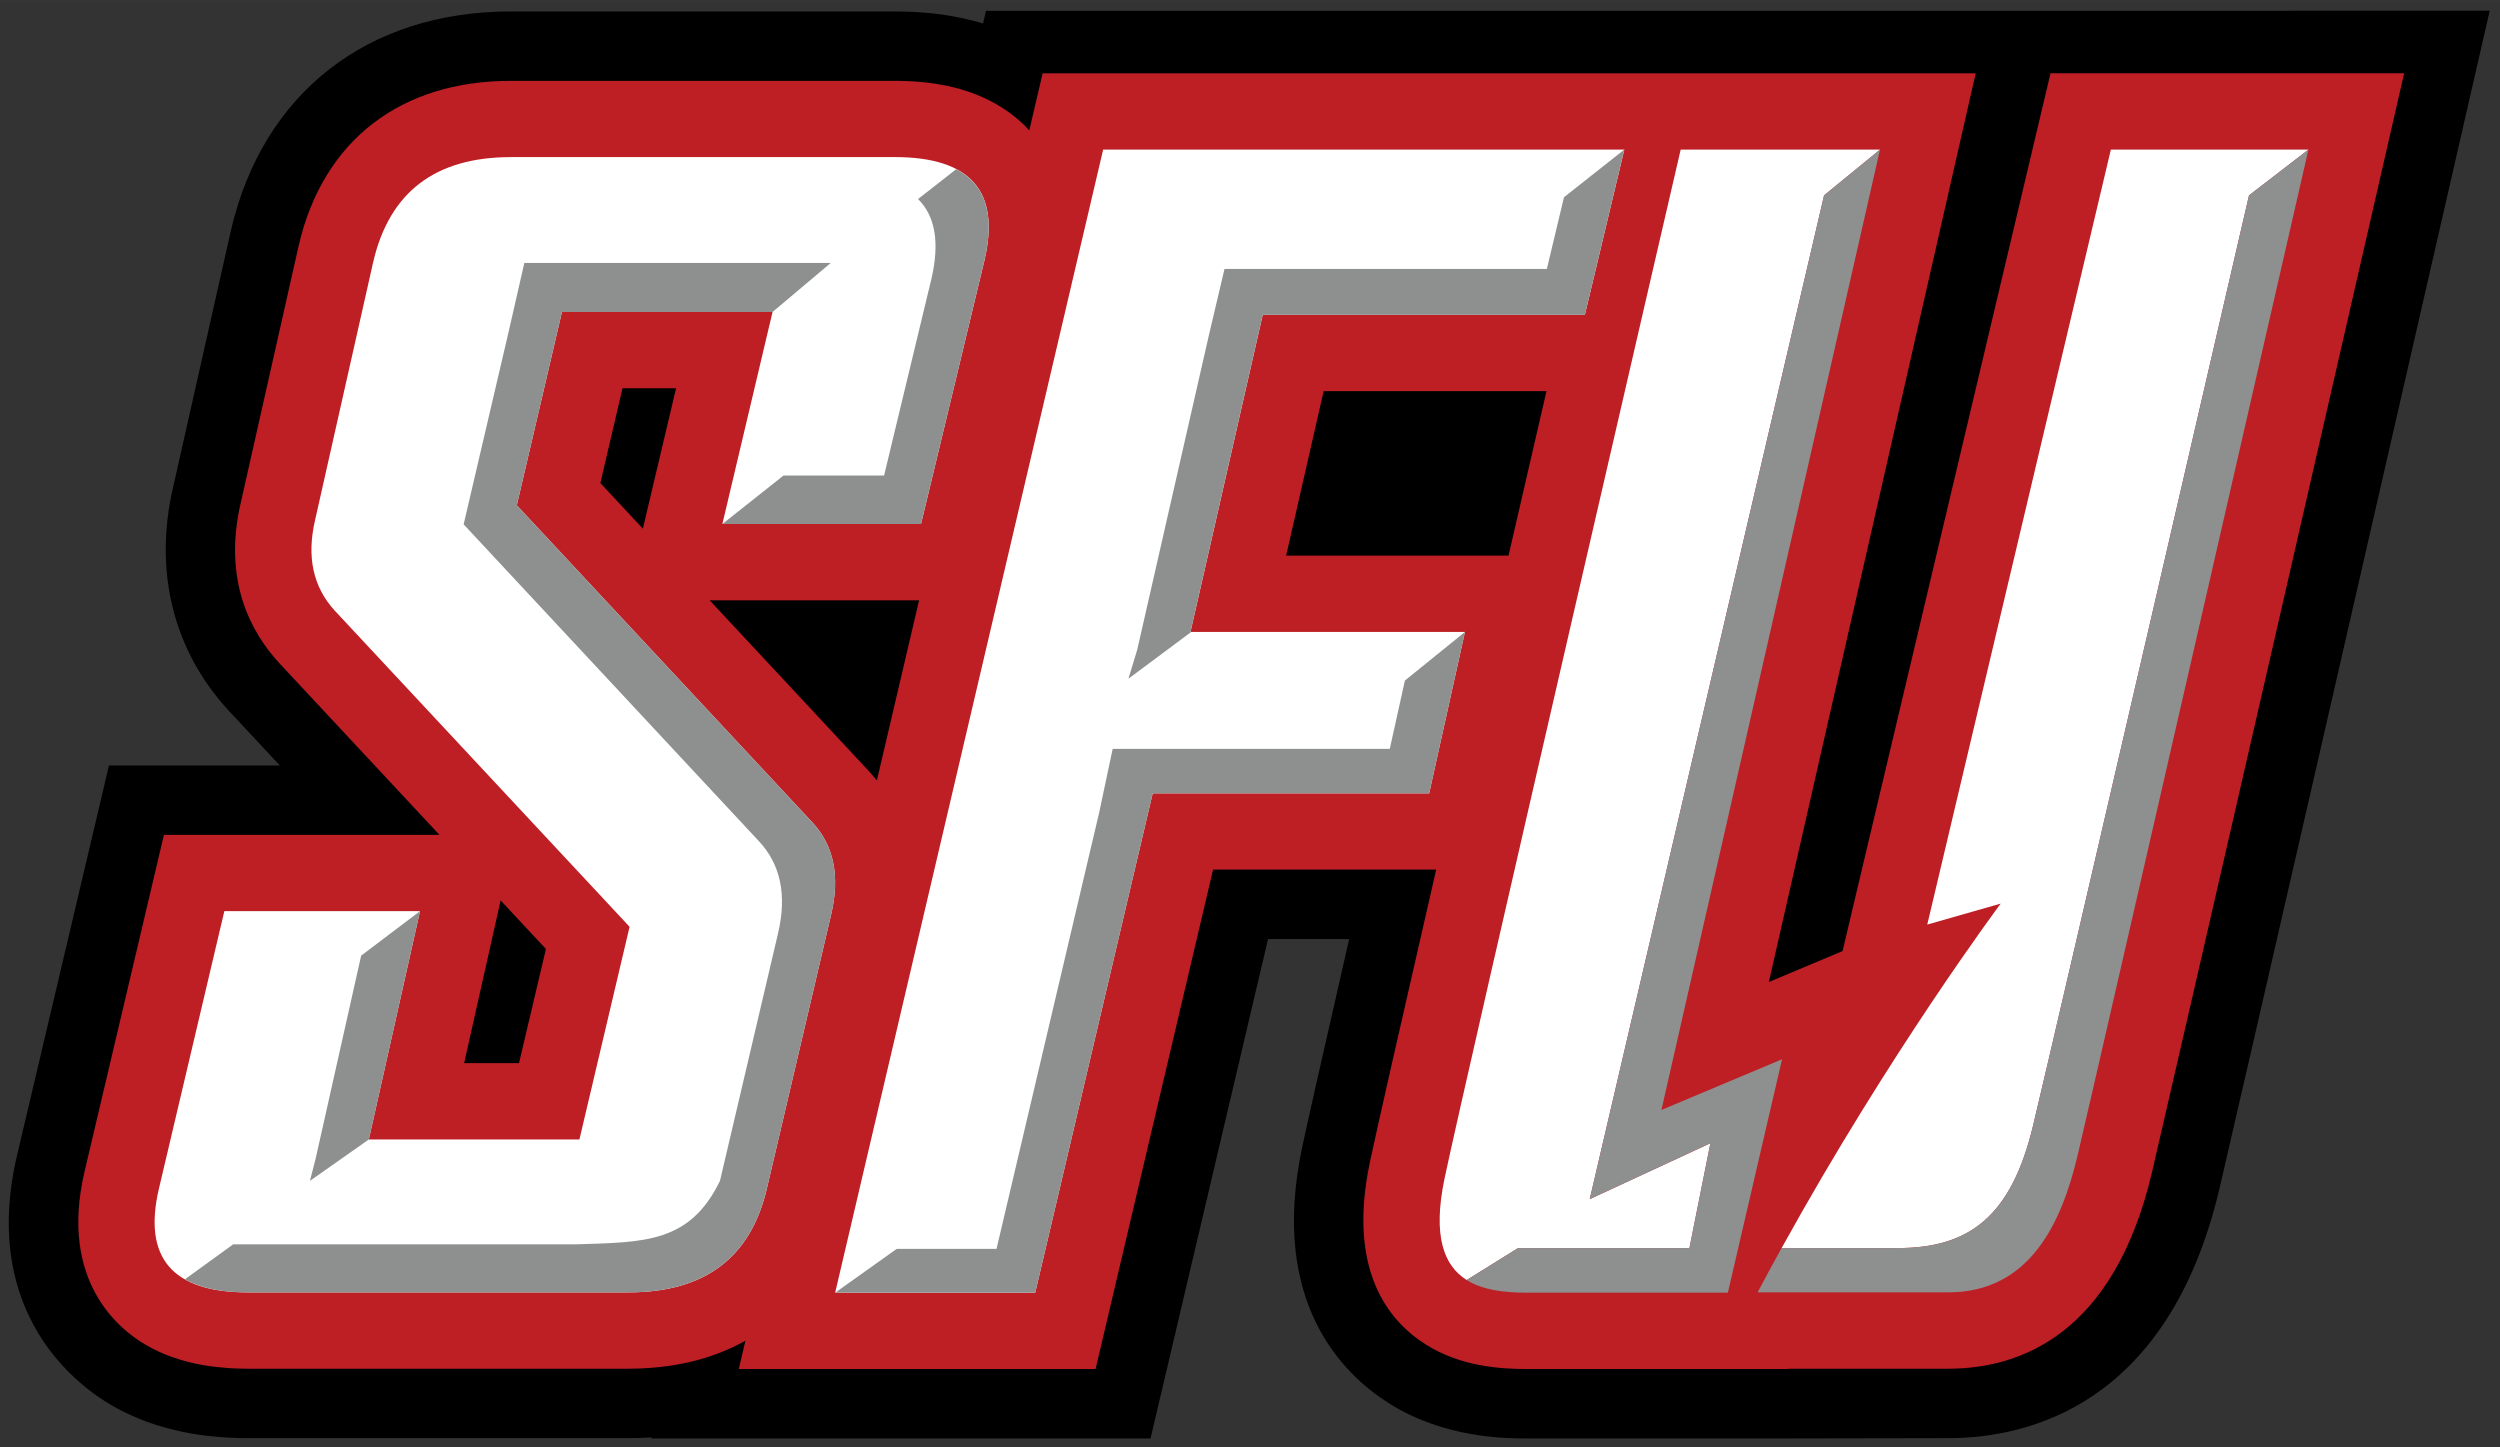 <svg xmlns="http://www.w3.org/2000/svg" height="144.72" viewBox="0 0 250 144.718" width="250"><rect x="0" y="0" width="250" height="144.718" fill="#333333" stroke="none"/><g transform="matrix(1.25 0 0 -1.25 -99.504 201.98)"><g transform="matrix(.555 0 0 .555 80.308 46.514)"><path d="m140.86 205.79-0.431-1.841c-3.833 1.164-8.045 1.736-12.734 1.736h-55.326c-20.633 0-35.7-11.723-40.323-31.443l-8.349-37.078c-2.831-12.093-0.037-23.5 7.924-32.182l7.445-7.983h-24.628l-13.255-56.222c-5.412-23.098 9.154-33.448 13.747-36.071l0.633-0.351c1.301-0.705 2.674-1.33 4.126-1.875l0.507-0.186c0.621-0.22 1.263-0.424 1.876-0.603 0.3-0.09 0.605-0.174 1.051-0.291l0.229-0.061c0.539-0.136 1.079-0.269 1.53-0.363 0.861-0.182 1.756-0.34 2.666-0.471 0.325-0.047 0.662-0.086 0.95-0.119l0.112-0.014c0.655-0.078 1.328-0.142 1.964-0.189 0.303-0.023 0.605-0.045 0.989-0.066 1.012-0.055 1.95-0.082 2.869-0.082h54.896c1.069 0 2.16 0.035 3.321 0.105l-0.034-0.148h71.961l16.937 71.986h11.692c-3.84-16.791-6.07-26.695-6.8-30.147-4.68-22.212 5.87-32.587 12.57-36.794 8.02-5.045 16.91-5.045 19.83-5.045h37.726l23.022 0.043c11.422 0 31.688 4.664 39.088 35.906 2.025 8.551 25.828 112.47 33.076 144.12l5.889 25.723-216.74-0.001"/><path d="m184.12 127.25 5.403 23.709h32.126c-1.708-7.391-3.564-15.432-5.472-23.709h-32.057zm-60.307-30.897-22.791 24.452h30.192l-6.09-25.977c-0.434 0.547-0.874 1.059-1.311 1.525zm-32.418 34.78-6.126 6.574 3.19 13.659h7.724l-4.788-20.233zm-20.502-53.587 6.53-7.003-3.88-16.452h-7.91l5.26 23.455zm223.41 119.23-29.977-126.53-10.628-4.467 29.816 130.99h-134.49l-1.929-8.231c-0.222 0.243-0.444 0.483-0.675 0.709l-0.204 0.198c-1.21 1.155-2.592 2.166-4.112 3.009l-0.482 0.259c-0.006 0.003-0.013 0.007-0.018 0.009l-0.075 0.039c-3.814 1.966-8.339 2.922-13.827 2.922h-55.326c-15.904 0-27.037-8.582-30.567-23.641l-8.368-37.16c-2.634-11.248 1.503-18.722 5.501-23.082l23.131-24.803h-39.712l-11.434-48.5c-3.738-15.902 5.042-22.863 8.958-25.097l0.438-0.244c0.898-0.486 1.847-0.918 2.831-1.287l0.38-0.141c0.446-0.158 0.909-0.305 1.373-0.441 0.218-0.065 0.44-0.125 0.727-0.201l0.199-0.051c0.385-0.1 0.771-0.196 1.123-0.268 0.64-0.137 1.305-0.254 2-0.353 0.233-0.034 0.475-0.063 0.715-0.09l0.107-0.012c0.513-0.06 1.04-0.113 1.552-0.15 0.244-0.02 0.485-0.035 0.778-0.053 0.749-0.041 1.516-0.066 2.321-0.066h54.896c0.966 0 1.959 0.035 3.036 0.109l0.414 0.035c0.792 0.063 1.588 0.15 2.379 0.264l0.377 0.052c0.127 0.018 0.251 0.04 0.374 0.063 3.642 0.592 6.989 1.713 9.961 3.34l0.317 0.176-0.957-4.082h51.427l16.936 71.986h32.162c-4.755-20.733-8.582-37.545-9.564-42.207-3.256-15.461 2.609-22.818 8.1-26.268 5-3.146 10.68-3.511 14.51-3.511h37.726l0.01 0.043h23.012c10.344 0 23.835 4.894 29.357 28.21 2.252 9.51 32.025 139.54 33.291 145.07l3.081 13.455h-50.985" fill="#bd1f25"/><path d="m197.18 25.281-48.29 205.97h36.047l21.17-89.982h49.814l6.447-29.08h-49.455l13.02-57.137h58.045l7.106-29.77h-93.906zm104.06 0s-38.754 167.37-42.535 185.33c-2.214 10.515-0.105 15.788 3.982 18.355l9.25-5.754h30.879l3.781-18.902-21.742 10.082 42.221-180.86 10.084-8.252h-35.92zm77.51 0-33.082 139.64 13.232-3.779s-19.942 26.687-39.477 62.07h20.887c12.919 0 20.482-5.67 24.42-22.055 3.939-16.384 38.912-167.62 38.912-167.62l10.713-8.252h-35.605zm-288.28 1.358c-13.588 0-21.852 6.274-24.795 18.822l-10.486 46.564c-1.551 6.624-0.369 12.069 3.545 16.338l53.117 56.957-9.037 38.316h-37.947l9.225-41.141h-35.254l-11.791 50.012c-2.921 12.466 2.414 18.688 16.004 18.688h68.619c13.684 0 21.986-6.221 24.91-18.688l11.609-49.473c1.615-6.884 0.453-12.417-3.481-16.602l-53.18-57.055 8.137-34.836h37.947l-9.041 38.201h35.793l11.441-47.545c2.9-12.372-2.493-18.561-16.178-18.561h-69.158z" transform="matrix(.8 0 0 -.8 0 206)" fill="#fff"/><path d="m291.08 25.281-10.869 8.588-3.088 12.924h-58.08l-2.762 11.715-12.957 56.869-1.592 5.246 11.33-8.436h-0.152l13.02-57.137h58.045l7.106-29.77zm46.072 0-10.084 8.252-42.221 180.86 21.742-10.082-3.781 18.902h-30.879l-9.25 5.754c2.894 1.816 6.777 2.283 10.826 2.283h36.234l9.766-42.064-21.738 9.139 39.385-173.04zm77.195 0-10.713 8.252s-34.973 151.24-38.912 167.62c-3.938 16.385-11.501 22.055-24.42 22.055h-20.887c-1.444 2.616-2.886 5.277-4.318 7.982h34.344c14.809 0 20.478-12.707 23.314-24.682 2.836-11.972 41.592-181.23 41.592-181.23zm-243.64 3.533-6.883 5.379c3.118 3.083 3.933 7.885 2.397 14.438l-8.516 35.387h-18.125l-11.012 8.727h35.793l11.441-47.545c1.911-8.154 0.197-13.604-5.096-16.385zm-77.821 16.895-2.797 12.268-8.137 34.835 53.175 57.058c3.935 4.185 5.094 9.719 3.481 16.604l-10.473 44.631c-5.45 11.18-13.52 11.032-25.764 11.426h-61.939l-8.703 6.307c2.741 1.565 6.502 2.361 11.322 2.361h68.619c2.026 0 3.918-0.147 5.707-0.42 10.302-1.575 16.713-7.65 19.203-18.268l11.609-49.473c1.615-6.884 0.453-12.417-3.481-16.602l-53.18-57.055 8.137-34.836h37.947l10.482-8.834h-55.213zm169.49 66.479-10.828 8.766-2.725 12.307h-49.928l-2.43 11.465-18.498 78.627h-17.984l-11.086 7.898h36.047l21.17-89.982h49.814l6.447-29.08zm-188.28 50.309-10.609 8.018-8.197 36.555-1.033 4.033 5.732-4.033 4.883-3.432 9.225-41.141z" transform="matrix(.8 0 0 -.8 0 206)" fill="#8e908f"/></g></g><script xmlns=""/></svg>